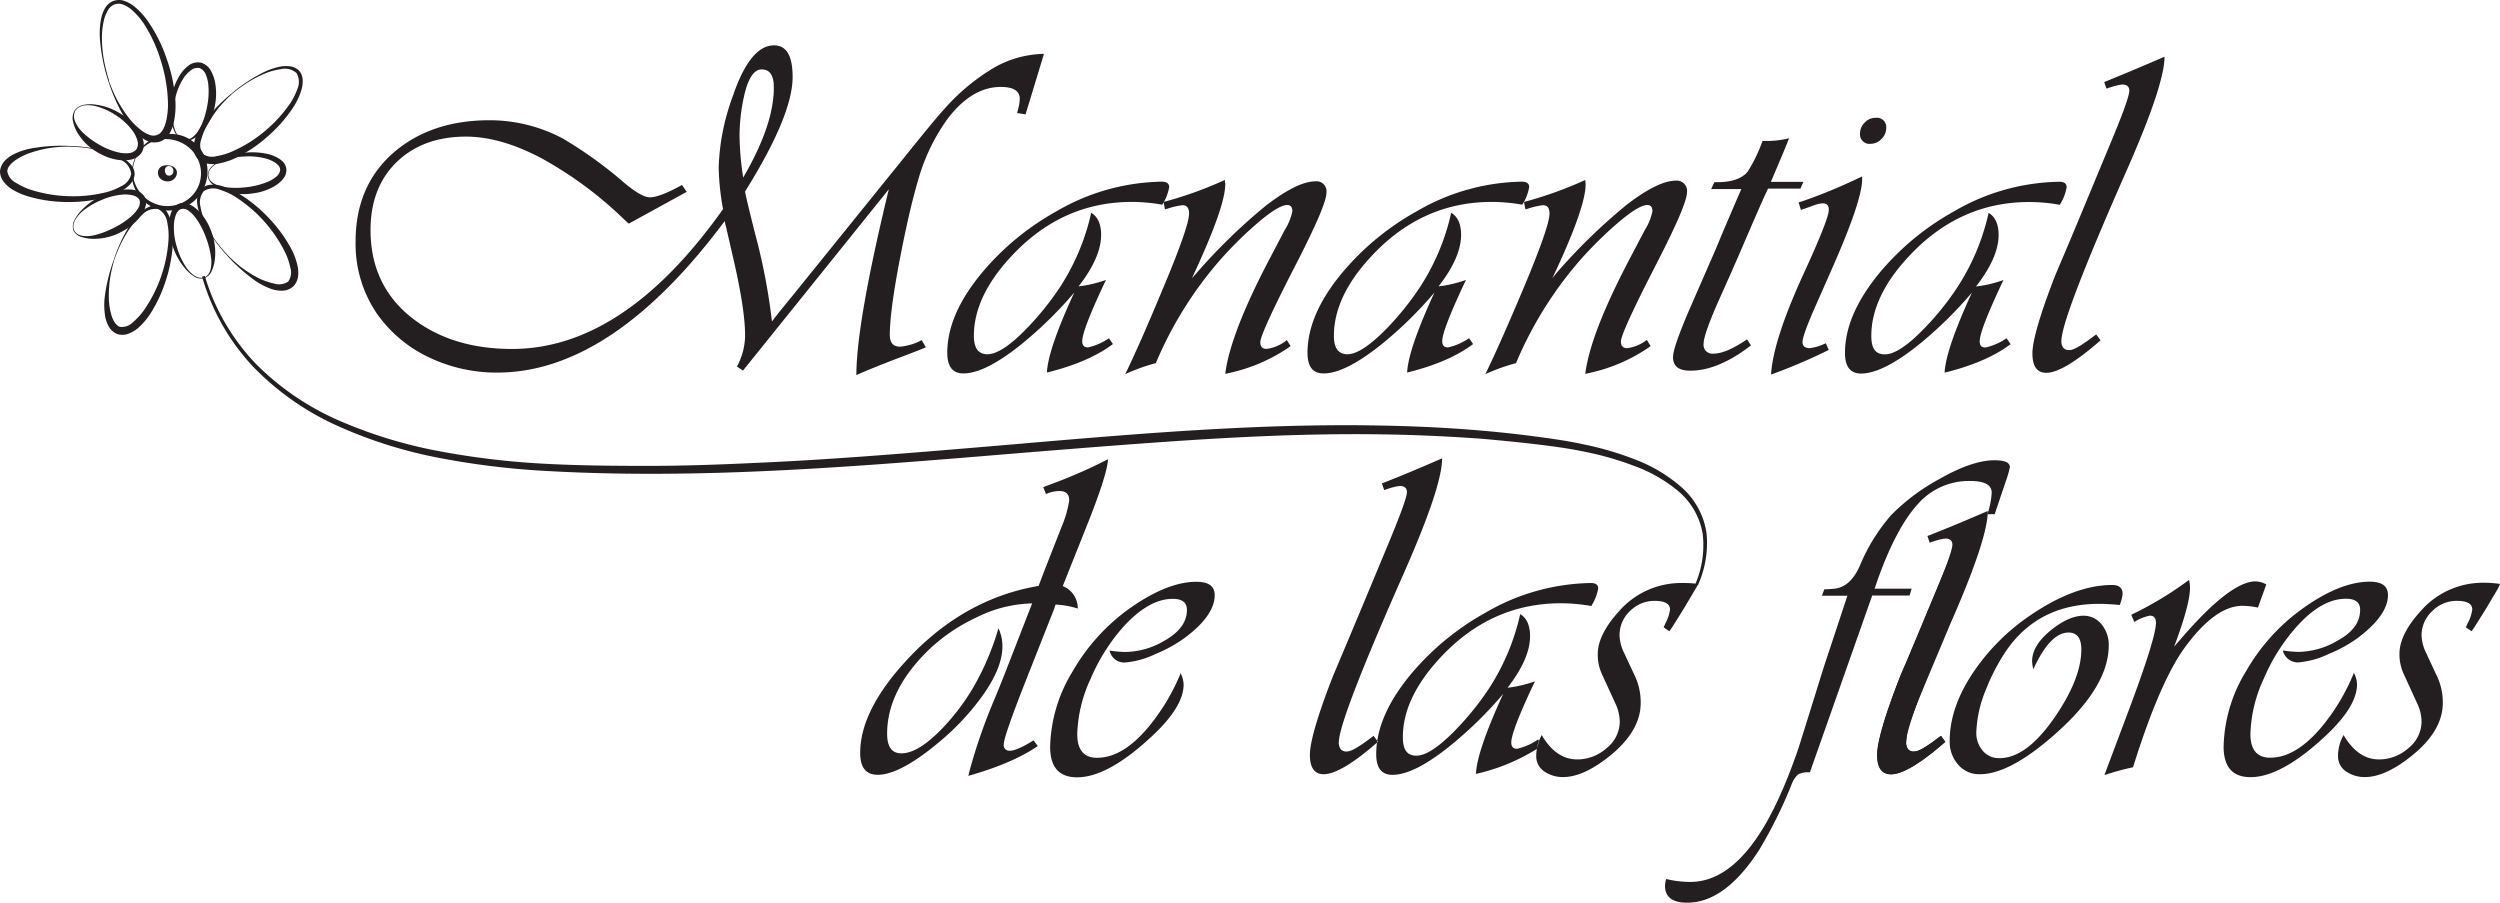 <?xml version="1.0" encoding="UTF-8"?> <svg xmlns="http://www.w3.org/2000/svg" viewBox="0 0 485.1 175.19"><g id="Layer_2" data-name="Layer 2"><g id="Layer_1-2" data-name="Layer 1"><g><path d="M39.74,53.53a42,42,0,0,0,10,17.16A52.18,52.18,0,0,0,66.33,81.84a90.23,90.23,0,0,0,19.22,5.77,154.14,154.14,0,0,0,20,2.37c6.71.36,13.46.42,20.19.42s13.48-.23,20.21-.55c13.47-.57,26.92-1.64,40.36-2.76,26.88-2.22,53.83-5,80.91-4.53,6.77.11,13.54.41,20.28,1,3.37.29,6.74.65,10.09,1.09s6.73.91,10.05,1.65a60.14,60.14,0,0,1,9.79,2.92,29.47,29.47,0,0,1,8.8,5.28,14.65,14.65,0,0,1,4.91,9,19.72,19.72,0,0,1-1.66,10l-.5-.2a19.11,19.11,0,0,0,1.41-9.73,13.86,13.86,0,0,0-4.81-8.33A28.76,28.76,0,0,0,317,90.37a60.17,60.17,0,0,0-9.63-2.74c-3.28-.68-6.6-1.11-9.95-1.5s-6.69-.71-10-1q-10.06-.73-20.17-.86c-13.47-.16-26.93.48-40.38,1.41s-26.9,2.07-40.36,3.17c-26.9,2.18-54,4.08-81,2.51A154,154,0,0,1,85.3,88.87a88.14,88.14,0,0,1-19.41-6.06A53,53,0,0,1,49.21,71.25a42.71,42.71,0,0,1-10-17.57Z" fill="#231f20"></path><path d="M202.57,10.45,199,22.19l-1.64-.26.22-.85a8.49,8.49,0,0,0,.3-1.88c0-1.56-1.23-2.33-3.69-2.33-3.82,0-7.33,2.15-10.5,6.43A37.91,37.91,0,0,0,178.14,35q-1.71,5.81-3.48,15-2,10.35-2,15c0,1.51.67,2.27,2,2.27A11,11,0,0,0,178.85,66l.8,1.39c-1.33.57-3.64,1.45-6.86,2.67-2.53,1-4.74,1.86-6.62,2.73q0-10.08,6.3-36.07l-28.3,35.19L143,71.12a13,13,0,0,0,1.58-6q0-5.14-2.35-15.23l-1.38-6a6.72,6.72,0,0,1-.22-1q-21.94,29.42-44.2,29.41a30.46,30.46,0,0,1-13.07-2.9,25.69,25.69,0,0,1-10.22-8.54,24,24,0,0,1-4.14-14q0-11,7.63-17.47,7.22-6.06,18.39-6.06a30.3,30.3,0,0,1,14.21,3.56,81.18,81.18,0,0,1,12,8.67c2.2,1.82,3.83,2.73,4.86,2.73,1.29,0,3.37-.81,6.25-2.4l.9,1.34L122,43.4l-1.16-1.08a74.84,74.84,0,0,0-16-11.74c-5.21-2.71-10-4.07-14.41-4.07q-8.34,0-13.43,4.91t-5.1,13.22q0,11,8.46,17.37,7.58,5.7,19,5.7,21.69,0,40.94-27.13a49.9,49.9,0,0,1-.85-8.08,43.5,43.5,0,0,1,2.73-13.8q3.36-9.9,8-9.9c2.42,0,3.62,2,3.62,6.15q0,7.43-9.24,22.23.5,2.39,1.95,8.13a117.91,117.91,0,0,1,3.28,17.06l1.42-1.83,2.95-3.62L175,31.12q6.42-8,8.08-9.79a40.28,40.28,0,0,1,9.64-8.1,20.19,20.19,0,0,1,9.88-2.78Zm-58.36,24q6-10.3,5.94-17.54c0-2.3-.78-3.44-2.35-3.44s-2.72,1.85-3.5,5.54a35.43,35.43,0,0,0-.8,7.32,55.66,55.66,0,0,0,.71,8.12Zm71,31.17a12.18,12.18,0,0,1-4,1.78c-.81.06-1.21-.35-1.21-1.2q0-2.11,4.24-11.12l.37-.76a24.51,24.51,0,0,1-5.32,1.25c2.91-3.76,4.37-7.07,4.37-10q0-3.12-1.92-4.29a43.89,43.89,0,0,1-6.2,14.65,55.18,55.18,0,0,1-6.16,7.64q-4.95,5.16-7.78,5.17c-1.75,0-2.63-1.18-2.63-3.57q0-7.64,7.24-15.41,9.81-10.59,23.44-10.58a33.5,33.5,0,0,1,5.88.54,9.3,9.3,0,0,0,1.34-3.4c0-.72-.48-1.07-1.43-1.07A41.68,41.68,0,0,0,205,41a51.36,51.36,0,0,0-14,11.38q-7.2,8.41-7.19,16.08,0,4,3.12,4,4.37,0,11.75-6.06a77.37,77.37,0,0,0,9.77-9.64q-5.08,11-5.31,15.53,8.12-2,12.81-5.53l-.79-1.16Zm34.48.35.74,1.2a33.27,33.27,0,0,1-12.68,5.37q.94-7.74,8.64-22.38l2.9-5.53A11,11,0,0,0,250.77,41c0-.81-.33-1.22-1-1.22-1.25,0-3.49,1.46-6.76,4.37a75.48,75.48,0,0,0-6,6,74,74,0,0,0-12.73,20.31,36.7,36.7,0,0,0-5.94,2.14q2.81-5.79,7-15.85,5.4-12.78,5.39-15.32c0-1.07-.42-1.61-1.28-1.61a14.16,14.16,0,0,0-2.9.67,4.61,4.61,0,0,1-.5.13l-.27-1.43a74.94,74.94,0,0,0,11.29-4l.61-.27c0,.38.07.66.07.8,0,2.92-2,8.55-5.84,16.92l-.62,1.34.75-.84a112,112,0,0,1,13.52-13.18q6.18-4.77,9.65-4.77a1.94,1.94,0,0,1,2.17,2.23q0,2.37-5.83,13.71-7,13.61-7,15.27c0,.85.4,1.3,1.21,1.3a7.8,7.8,0,0,0,3.65-1.48l.22-.18Zm35.37-.35a11.89,11.89,0,0,1-4,1.78c-.8.06-1.21-.35-1.21-1.2,0-1.41,1.43-5.11,4.24-11.12l.37-.76a24.38,24.38,0,0,1-5.32,1.25c2.91-3.76,4.37-7.07,4.37-10,0-2.08-.63-3.51-1.92-4.29a43.69,43.69,0,0,1-6.2,14.65,55.06,55.06,0,0,1-6.15,7.64q-5,5.16-7.77,5.17c-1.76,0-2.64-1.18-2.64-3.57,0-5.09,2.4-10.23,7.24-15.41q9.79-10.59,23.43-10.58a33.24,33.24,0,0,1,5.88.54,9.11,9.11,0,0,0,1.34-3.4c0-.72-.46-1.07-1.43-1.07A41.62,41.62,0,0,0,274.9,41a51.51,51.51,0,0,0-14,11.38q-7.2,8.41-7.19,16.08c0,2.65,1,4,3.12,4q4.35,0,11.74-6.06a76.71,76.71,0,0,0,9.77-9.64c-3.38,7.34-5.16,12.52-5.3,15.53q8.12-2,12.8-5.53l-.8-1.16Zm34.51.35.72,1.2a33.07,33.07,0,0,1-12.68,5.37q.94-7.74,8.65-22.38l2.9-5.53A11,11,0,0,0,320.64,41c0-.81-.33-1.22-1-1.22-1.24,0-3.48,1.46-6.75,4.37a79.27,79.27,0,0,0-6,6,74,74,0,0,0-12.72,20.31,37.77,37.77,0,0,0-5.95,2.14c1.88-3.86,4.22-9.15,7.06-15.85q5.4-12.78,5.39-15.32c0-1.07-.42-1.61-1.29-1.61a14.31,14.31,0,0,0-2.9.67,3.73,3.73,0,0,1-.49.13l-.27-1.43a75.35,75.35,0,0,0,11.29-4l.6-.27c0,.38.07.66.07.8q0,4.38-5.83,16.92l-.63,1.34L302,53a112.66,112.66,0,0,1,13.53-13.18q6.18-4.77,9.65-4.77a2,2,0,0,1,2.17,2.23q0,2.37-5.83,13.71-7,13.61-7,15.27c0,.85.41,1.3,1.21,1.3a7.83,7.83,0,0,0,3.66-1.48l.23-.18Zm30.35-30.68h-6.3l1.8-4.24c1-2.34,1.55-3.75,1.73-4.23a17.28,17.28,0,0,1-4.24.53H342a29.78,29.78,0,0,1-2.91,6c-1.12,1.32-3.08,2-5.86,2h-.57l-.63,1.34h5.86l-.44,1C335.8,41.51,334.3,45,333,48.17l-4.62,10.59c-2.5,5.69-3.75,9.19-3.75,10.53,0,1.75,1.09,2.64,3.36,2.64,3.58,0,7.52-1.63,11.77-4.91L339,65.85c-2.74,1.84-4.89,2.77-6.48,2.77a1.71,1.71,0,0,1-1.95-1.92q0-1.87,3.27-9.15,2.19-4.86,4.29-9.73,3.56-8.3,4.58-10.46l.36-.76h6.29l.58-1.34Zm11.41-1v.49q0,4-5.52,16.61l-3.31,7.5c-1.77,4-2.7,6.47-2.73,7.37a1.21,1.21,0,0,0,.33,1,1.72,1.72,0,0,0,1.18.28,9.85,9.85,0,0,0,3-.94l.57,1.3a108.58,108.58,0,0,1-11.19,4.78q.36-6.56,6.29-19.51,4.81-10.46,4.9-12.32c.07-.93-.32-1.39-1.16-1.39a4.94,4.94,0,0,0-1.5.31l-1.88.67a8,8,0,0,0-.85.31L349,39.28l.93-.3A102.45,102.45,0,0,0,360,34.86l1.33-.62Zm2.6-11.43A1.82,1.82,0,0,1,366,24.87a2.87,2.87,0,0,1-.91,2.08,2.84,2.84,0,0,1-2.07.95,1.83,1.83,0,0,1-2.1-2,2.93,2.93,0,0,1,.91-2.12,2.85,2.85,0,0,1,2.12-.92Zm25.41,42.78a12,12,0,0,1-4,1.78c-.81.06-1.2-.35-1.2-1.2,0-1.41,1.43-5.11,4.25-11.12l.36-.76a24.38,24.38,0,0,1-5.32,1.25c2.91-3.76,4.38-7.07,4.38-10q0-3.12-1.94-4.29a43.69,43.69,0,0,1-6.2,14.65,53.63,53.63,0,0,1-6.15,7.64c-3.3,3.44-5.9,5.17-7.77,5.17s-2.64-1.18-2.64-3.57q0-7.64,7.25-15.41,9.8-10.59,23.43-10.58a33.52,33.52,0,0,1,5.89.54,9.4,9.4,0,0,0,1.33-3.4c0-.72-.46-1.07-1.44-1.07A41.58,41.58,0,0,0,379.18,41a51.25,51.25,0,0,0-14,11.38Q358,60.82,358,68.48q0,4,3.12,4,4.37,0,11.76-6.06a78.56,78.56,0,0,0,9.75-9.64c-3.37,7.34-5.16,12.52-5.3,15.53q8.12-2,12.81-5.53l-.8-1.16ZM420,11q0,5.4-7.23,21.82Q400.17,61.34,400,66a2.24,2.24,0,0,0,.35,1.48,1.45,1.45,0,0,0,1.27.44c.77,0,2.3-.9,4.58-2.63l.55-.4.84,1.15c-4.79,4.2-8.31,6.3-10.53,6.3-1.78,0-2.69-1.24-2.69-3.75s1.52-7.71,4.51-15.36q3.14-7.35,6.21-14.78l4.23-10.18q3.86-9.18,3.85-10.67c0-.79-.46-1.2-1.38-1.2a11.15,11.15,0,0,0-2.38.58c-.1,0-.33.1-.66.23l-.45-1.29.68-.27C411.88,14.46,415.56,12.94,420,11Z" fill="#231f20" fill-rule="evenodd"></path><path d="M215,89.11q-.15,3-4.19,13.09l-4.59,11.52a4.63,4.63,0,0,1,2.91,4.37,16.56,16.56,0,0,0-4.31-.78l-.27.83-5.78,14.64q-4,10.22-4,11.64a1.09,1.09,0,0,0,1.21,1.25c.82,0,2.2-.58,4.11-1.73l.44-.28.85,1.09q-4.81,3.33-13.48,5.8l.37-1.48a107.45,107.45,0,0,1,4.69-13.38q.66-1.58,1.87-4.61l5.45-14a25.42,25.42,0,0,0-10.91,2.78A34.26,34.26,0,0,0,180,126.3q-7.87,7.77-7.86,16.08c0,2.54.92,3.8,2.76,3.8q3.34,0,8.09-5a43.16,43.16,0,0,0,5.93-7.9,51.6,51.6,0,0,0,4.82-11.38,8.26,8.26,0,0,1,.77,3.52q0,4.33-4.17,10a48.13,48.13,0,0,1-7.59,8.13q-7.95,6.79-12.44,6.79c-2.28,0-3.4-1.42-3.4-4.24,0-5.43,2.92-11.32,8.76-17.72q11.11-12.18,25.86-14.69l1.18-3.1L206,102.2a20.92,20.92,0,0,0,1.46-5c.07-1.28-.58-1.92-1.91-1.92a6.72,6.72,0,0,0-2.59.58l-.53-1.34.71-.27A100.83,100.83,0,0,0,215,89.11Zm14.13,41.43a40.09,40.09,0,0,1-6.26,10.5c-3.33,4-6.65,6-10,6-2.57,0-3.84-1.54-3.84-4.6a27.11,27.11,0,0,1,2.59-10.72,37.32,37.32,0,0,1,5.8-9.46c3.45-4,6.83-6.06,10.14-6.06,1.84,0,2.75.71,2.75,2.15,0,2.35-1.46,4.34-4.41,6a15.23,15.23,0,0,1-7.6,2.16,20.53,20.53,0,0,1-3-.28,2.93,2.93,0,0,0,2.88,2.33,16.8,16.8,0,0,0,6-1.64,27,27,0,0,0,5.57-3.05c4-2.94,5.95-5.75,5.95-8.39,0-1.73-1.17-2.59-3.54-2.59q-6,0-13.83,5.8a38.64,38.64,0,0,0-10.18,11.56,29.16,29.16,0,0,0-4.38,14.64c0,4,1.75,5.94,5.23,5.94q6.06,0,14.73-8.17c3.95-3.72,5.94-7,5.94-9.86a5.25,5.25,0,0,0-.62-2.24Zm50.7-41.6q0,5.39-7.23,21.83Q260,139.24,259.79,143.89a2.2,2.2,0,0,0,.35,1.48,1.47,1.47,0,0,0,1.27.44c.76,0,2.31-.89,4.59-2.63l.54-.4.84,1.16c-4.78,4.19-8.3,6.29-10.53,6.29-1.78,0-2.68-1.26-2.68-3.75s1.52-7.71,4.51-15.36q3.12-7.37,6.21-14.78l4.24-10.18C271.69,100,273,96.49,273,95.49c0-.79-.46-1.19-1.37-1.19a10.47,10.47,0,0,0-2.37.57l-.67.23-.45-1.3.67-.26c3-1.17,6.64-2.69,11-4.6Zm18.83,54.86-.21-.31a11.94,11.94,0,0,1-4,1.79c-.81.06-1.2-.36-1.2-1.21,0-1.4,1.4-5.11,4.24-11.12l.36-.75a24.12,24.12,0,0,1-5.32,1.25c2.9-3.76,4.36-7.07,4.36-10,0-2.07-.62-3.51-1.91-4.29a43.89,43.89,0,0,1-6.2,14.65,55,55,0,0,1-6.16,7.64c-3.31,3.43-5.9,5.18-7.77,5.18s-2.64-1.2-2.64-3.59q0-7.62,7.25-15.41,9.81-10.58,23.44-10.57a34.24,34.24,0,0,1,5.87.53,9.56,9.56,0,0,0,1.35-3.39c0-.72-.48-1.07-1.44-1.07a41.68,41.68,0,0,0-20.44,5.76,51.48,51.48,0,0,0-14,11.38q-7.2,8.41-7.2,16.08,0,4,3.13,4c2.92,0,6.82-2,11.75-6.07a76.63,76.63,0,0,0,9.76-9.64c-3.37,7.35-5.16,12.53-5.29,15.53a37.86,37.86,0,0,0,11.79-4.83m31.37-32-.5.84-2.17,3.66c-.54.9-1.36,2.2-2.46,3.93l-.5.72-1.11-.77c.09-.18.2-.41.32-.71a7.82,7.82,0,0,0,.92-2.73c0-1.13-1-1.69-3-1.69a6.68,6.68,0,0,0-4.79,2,6.38,6.38,0,0,0-2,4.74,8.14,8.14,0,0,0,.89,3.38l2.15,4.6a12.05,12.05,0,0,1,1.06,5.09q0,5.4-5.93,10.23c-3.42,2.75-6.45,4.15-9.11,4.15a6.27,6.27,0,0,1-3.53-1,3.53,3.53,0,0,1-1.7-3.08,8.31,8.31,0,0,1,1.07-4.07c1.84,3.16,4.14,4.73,6.88,4.73a8.59,8.59,0,0,0,5.7-2.18A6.65,6.65,0,0,0,314.3,140a8.79,8.79,0,0,0-.88-3.57l-2.64-5.75a9,9,0,0,1-.75-3.76c0-2.49,1.36-5.27,4.11-8.3a16,16,0,0,1,12.39-5.49A19.39,19.39,0,0,1,329.58,113.32Zm41.35.89h-7.15l.39-1.16q3.68-10.55,8.05-15.32a13.19,13.19,0,0,1,10.13-4.42c2.77,0,4.15.77,4.15,2.28a15.48,15.48,0,0,1-.84,4.16h1.42l2.1-6.22a21.32,21.32,0,0,0,.85-2.89c0-.9-.94-1.35-3-1.35-2.88,0-6.5,1.23-10.8,3.71A39.24,39.24,0,0,0,367,99.91a35.61,35.61,0,0,0-6.08,9.78q-1.87,4.34-5.17,4.56l-1.25.09H354l-.47,1.25h4.94l-4.63,14c-1.62,5.2-3.23,10.4-4.87,15.61q-3.9,11.39-8.22,17.58-5.81,8.35-12.8,8.35a20.17,20.17,0,0,1-4.65-.57,5.44,5.44,0,0,0-.22,1.29c0,2.21,1.42,3.31,4.29,3.31q7.36,0,13.94-10.18a89.09,89.09,0,0,0,6.26-12.58,5.32,5.32,0,0,1,1.3-2.11,4.23,4.23,0,0,1,2.32-.42l12.09-34.31h7.25l.41-1.38Zm11.73-3.44q-12.54,28.47-12.77,33.12a2.1,2.1,0,0,0,.36,1.48,1.43,1.43,0,0,0,1.25.44c.77,0,2.31-.89,4.59-2.63l.55-.4.83,1.16c-4.78,4.19-8.3,6.29-10.52,6.29-1.79,0-2.69-1.26-2.69-3.75s1.52-7.71,4.52-15.36q3.12-7.37,6.19-14.78l4.25-10.18m32.09,11.21c-1.58-.15-2.88-.22-3.93-.22q-11.73,0-18,9a39.48,39.48,0,0,0-4,7.63,24,24,0,0,0-1.87,8.3,5.29,5.29,0,0,0,1.24,3.56,4.07,4.07,0,0,0,3.27,1.45q5.26,0,10.75-8c3.43-5,5.12-9.36,5.12-13.09,0-2.19-.84-3.28-2.48-3.28-2.37,0-4.68,2.37-6.83,7.13a6.67,6.67,0,0,1-.24-1.56q0-3,3.5-5.9t6.47-2.94a4.43,4.43,0,0,1,3.62,1.83,6.18,6.18,0,0,1,1.28,3.93q0,8-10.31,17.13-8.85,7.86-14.67,7.87a5.36,5.36,0,0,1-4.26-1.88,6.64,6.64,0,0,1-1.62-4.56c0-4.49,1.62-9.07,4.89-13.79a41.11,41.11,0,0,1,10.59-10.49c5.82-4,11.19-6,16.07-6,1.3,0,2,.57,2,1.73a7.2,7.2,0,0,1-.58,2.19Zm28.45-4a4.65,4.65,0,0,0-2.06-.58q-4.95,0-14.73,11.43l-1.07,1.24c2-5.36,3.08-9.18,3.08-11.47a6.32,6.32,0,0,0-.19-1.48,69.24,69.24,0,0,1-11.21,6.76l.59,1.39a9.31,9.31,0,0,1,3-1.22c.8,0,1.2.47,1.2,1.38q0,3-5.57,17.76l-3.93,10.46-.5,1.34a52,52,0,0,1,5.54-1.52l.49-1.51q5-15.58,9.69-21.89,5.85-7.92,11.07-7.93a15.2,15.2,0,0,1,3,.35l1.62-4.51Zm17,17.14a5.14,5.14,0,0,1,.63,2.24c0,2.85-2,6.14-5.94,9.86q-8.66,8.16-14.73,8.17c-3.49,0-5.22-2-5.22-5.94a29.14,29.14,0,0,1,4.37-14.64A38.37,38.37,0,0,1,446,118.67c5.17-3.87,9.8-5.8,13.83-5.8,2.36,0,3.53.86,3.53,2.59,0,2.64-2,5.45-5.94,8.39a27.32,27.32,0,0,1-5.57,3.05,16.8,16.8,0,0,1-6,1.64,3,3,0,0,1-2.89-2.33,20.64,20.64,0,0,0,3,.28,15.19,15.19,0,0,0,7.58-2.16c3-1.62,4.42-3.61,4.42-6,0-1.44-.91-2.15-2.75-2.15-3.31,0-6.69,2-10.13,6.06a36.81,36.81,0,0,0-5.82,9.46,27.11,27.11,0,0,0-2.59,10.72c0,3.06,1.28,4.6,3.85,4.6,3.34,0,6.64-2,10-6a40.06,40.06,0,0,0,6.25-10.5Zm28.38-17.22a19.23,19.23,0,0,0-3-.23,16,16,0,0,0-12.4,5.49c-2.74,3-4.12,5.81-4.12,8.3a9.14,9.14,0,0,0,.76,3.76l2.63,5.75a8.53,8.53,0,0,1,.9,3.57,6.61,6.61,0,0,1-2.57,5.23,8.55,8.55,0,0,1-5.69,2.18c-2.73,0-5-1.57-6.87-4.73a8.32,8.32,0,0,0-1.08,4.07,3.53,3.53,0,0,0,1.7,3.08,6.28,6.28,0,0,0,3.54,1c2.65,0,5.68-1.4,9.09-4.15q6-4.83,6-10.23a11.91,11.91,0,0,0-1.08-5.09l-2.15-4.6a8.46,8.46,0,0,1-.89-3.38,6.4,6.4,0,0,1,2.06-4.74,6.64,6.64,0,0,1,4.78-2c2,0,3,.56,3,1.69a7.91,7.91,0,0,1-.93,2.73c-.12.3-.23.53-.32.71l1.11.77.51-.72c1.09-1.73,1.9-3,2.45-3.93l2.18-3.66Z" fill="#231f20" fill-rule="evenodd"></path><g><path d="M44.93,18.14a31.33,31.33,0,0,1,6-4,13.3,13.3,0,0,1,3.46-1.22,6,6,0,0,1,1.9-.05,3,3,0,0,1,1.79.89,3.07,3.07,0,0,1,.66,1.9,6.06,6.06,0,0,1-.29,1.91,13.2,13.2,0,0,1-1.62,3.36A27.2,27.2,0,0,1,52,26.42a27.19,27.19,0,0,1-6.12,4.16,13.6,13.6,0,0,1-3.62,1.18,6.29,6.29,0,0,1-2,0,3.37,3.37,0,0,1-2-1.06,3.34,3.34,0,0,1-.68-2.13,6.33,6.33,0,0,1,.4-2,13.33,13.33,0,0,1,1.86-3.25A33.15,33.15,0,0,1,44.93,18.14Zm.09.11a26.68,26.68,0,0,0-2.52,2.58,23.37,23.37,0,0,0-2,2.93A12.58,12.58,0,0,0,39.07,27a3.21,3.21,0,0,0,.23,2.82A3.12,3.12,0,0,0,42,30.3a12.3,12.3,0,0,0,3.25-1,25.88,25.88,0,0,0,6-3.74,26.55,26.55,0,0,0,4.82-5.17,12.24,12.24,0,0,0,1.62-3.1,3.42,3.42,0,0,0-.14-3.1,3.42,3.42,0,0,0-3.07-.77,12.43,12.43,0,0,0-3.42,1,21.93,21.93,0,0,0-3.17,1.69A30.55,30.55,0,0,0,45,18.25Z" fill="#231f20"></path><path d="M22,50.62A31.37,31.37,0,0,1,25,44a12.66,12.66,0,0,1,2.32-2.85,5.7,5.7,0,0,1,1.58-1,2.65,2.65,0,0,1,3.56,1.09A6.25,6.25,0,0,1,33.19,43a13.76,13.76,0,0,1,.37,3.71A27.56,27.56,0,0,1,32.31,54a27.78,27.78,0,0,1-3.05,6.74,13.48,13.48,0,0,1-2.46,2.9,6.33,6.33,0,0,1-1.74,1.06,3.37,3.37,0,0,1-2.25.14,3.36,3.36,0,0,1-1.69-1.46,6.09,6.09,0,0,1-.69-1.89,13.15,13.15,0,0,1-.12-3.75A33.45,33.45,0,0,1,22,50.62Zm.13,0a26.7,26.7,0,0,0-.79,3.52,22.52,22.52,0,0,0-.22,3.57,12.6,12.6,0,0,0,.5,3.44c.32,1.06.9,2.06,1.68,2.28a3.09,3.09,0,0,0,2.6-1,12.37,12.37,0,0,0,2.25-2.56,26.47,26.47,0,0,0,3.13-6.3,26.67,26.67,0,0,0,1.41-6.94,12.63,12.63,0,0,0-.24-3.48,3.41,3.41,0,0,0-1.75-2.58,3.48,3.48,0,0,0-3,1,13,13,0,0,0-2.41,2.61,24,24,0,0,0-1.82,3.1A34.49,34.49,0,0,0,22.08,50.66Z" fill="#231f20"></path><path d="M13.35,28.31a31.14,31.14,0,0,1,7.18,1,13.16,13.16,0,0,1,3.4,1.39,6,6,0,0,1,1.45,1.22,3,3,0,0,1,.75,1.85,3.1,3.1,0,0,1-.78,1.87,6.18,6.18,0,0,1-1.48,1.23,13.05,13.05,0,0,1-3.44,1.43,27.37,27.37,0,0,1-7.31.9,27.33,27.33,0,0,1-7.33-1A13.45,13.45,0,0,1,2.3,36.71,6.47,6.47,0,0,1,.78,35.35,3.45,3.45,0,0,1,0,33.23a3.38,3.38,0,0,1,.91-2A6,6,0,0,1,2.52,30a13,13,0,0,1,3.56-1.2A32.94,32.94,0,0,1,13.35,28.31Zm0,.14a25.42,25.42,0,0,0-3.6.25,22.89,22.89,0,0,0-3.48.83A12.45,12.45,0,0,0,3.12,31c-.92.61-1.71,1.45-1.7,2.26A3.08,3.08,0,0,0,3.1,35.47a12.5,12.5,0,0,0,3.1,1.42,26.14,26.14,0,0,0,7,1.17,26.41,26.41,0,0,0,7-.66,12.21,12.21,0,0,0,3.26-1.24,3.4,3.4,0,0,0,2-2.41,3.43,3.43,0,0,0-1.78-2.61,13,13,0,0,0-3.2-1.55,22.05,22.05,0,0,0-3.5-.85A30.84,30.84,0,0,0,13.35,28.45Z" fill="#231f20"></path><path d="M21,15.68a34.49,34.49,0,0,1-1.59-7.86,15.3,15.3,0,0,1,.18-4.05,7.11,7.11,0,0,1,.69-2A3.35,3.35,0,0,1,21.84.25a3.21,3.21,0,0,1,2.22-.1,6.54,6.54,0,0,1,1.87,1,13.77,13.77,0,0,1,2.79,3,29.16,29.16,0,0,1,3.63,7.28,30.57,30.57,0,0,1,1.68,8,15.55,15.55,0,0,1-.28,4.18A7.88,7.88,0,0,1,33,25.72a3.69,3.69,0,0,1-1.73,1.67,3.45,3.45,0,0,1-2.45.05,6.2,6.2,0,0,1-1.89-1.16,13.32,13.32,0,0,1-2.62-3.21A34.82,34.82,0,0,1,21,15.68Zm.13,0a28.24,28.24,0,0,0,1.58,3.66,25.27,25.27,0,0,0,2.14,3.34,13.48,13.48,0,0,0,2.72,2.72,5.91,5.91,0,0,0,1.57.82,2.15,2.15,0,0,0,1.47-.08c.88-.38,1.39-1.6,1.66-2.77a14.43,14.43,0,0,0,.31-3.79,29.49,29.49,0,0,0-1.34-7.7A28.28,28.28,0,0,0,28,4.73a13.2,13.2,0,0,0-2.55-2.91,5.43,5.43,0,0,0-1.6-.94,2.4,2.4,0,0,0-1.69,0,2.61,2.61,0,0,0-1.27,1.21,6.69,6.69,0,0,0-.71,1.77,15.14,15.14,0,0,0-.4,3.92,25.21,25.21,0,0,0,.41,4A36.66,36.66,0,0,0,21.17,15.64Z" fill="#231f20"></path><path d="M44.05,49.57a31.16,31.16,0,0,1-4.28-5.85,12.76,12.76,0,0,1-1.37-3.4,6,6,0,0,1-.14-1.89,3,3,0,0,1,.8-1.83,3.1,3.1,0,0,1,1.88-.75,6.12,6.12,0,0,1,1.92.2,13.22,13.22,0,0,1,3.42,1.48A27.22,27.22,0,0,1,52,42.14a27.53,27.53,0,0,1,4.41,5.94,13.23,13.23,0,0,1,1.34,3.56,6.52,6.52,0,0,1,.09,2,3.44,3.44,0,0,1-1,2,3.37,3.37,0,0,1-2.11.77,6.41,6.41,0,0,1-2-.31,13.29,13.29,0,0,1-3.33-1.72A33.6,33.6,0,0,1,44.05,49.57Zm.11-.1a25.47,25.47,0,0,0,2.68,2.41,24.44,24.44,0,0,0,3,1.92A12.62,12.62,0,0,0,53.11,55a3.21,3.21,0,0,0,2.81-.36,3.11,3.11,0,0,0,.4-2.75,12.34,12.34,0,0,0-1.14-3.21,27,27,0,0,0-9.37-10.39,12.62,12.62,0,0,0-3.16-1.48,3.4,3.4,0,0,0-3.1.27,3.45,3.45,0,0,0-.63,3.11A13.06,13.06,0,0,0,40,43.59a24.24,24.24,0,0,0,1.83,3.1A33.91,33.91,0,0,0,44.16,49.47Z" fill="#231f20"></path><path d="M26.79,29.84A6.44,6.44,0,0,0,26,35a6.93,6.93,0,0,0,3.14,4.07,6.64,6.64,0,0,0,5,.71,6.49,6.49,0,0,0,4-2.95,6.37,6.37,0,0,0,.66-4.8,6.59,6.59,0,0,0-2.79-3.88,7,7,0,0,0-4.79-1.1A6.21,6.21,0,0,0,26.79,29.84Zm-.13-.07A7.84,7.84,0,0,1,31,26.33a7.05,7.05,0,0,1,5.71.63,7.74,7.74,0,0,1,2.2,2,7.38,7.38,0,0,1,1.2,2.74A7.61,7.61,0,0,1,39,37.45a7.45,7.45,0,0,1-10.25,2.24,7.12,7.12,0,0,1-3.05-4.6A7.64,7.64,0,0,1,26.66,29.77Z" fill="#231f20"></path><path d="M14.47,21.45a2.85,2.85,0,0,1,1.93-1.13,6.66,6.66,0,0,1,2.27,0A11.82,11.82,0,0,1,23,21.82a12.73,12.73,0,0,1,3.51,3,7,7,0,0,1,1.18,2.1,3.19,3.19,0,0,1-.16,2.62A3.31,3.31,0,0,1,25.24,31a7.26,7.26,0,0,1-2.46,0,11,11,0,0,1-2.3-.65,15.43,15.43,0,0,1-2.09-1.11,10.75,10.75,0,0,1-3.27-3.34,7.14,7.14,0,0,1-.91-2.15A3,3,0,0,1,14.47,21.45Zm.12.07a2.46,2.46,0,0,0,0,2.09,6.3,6.3,0,0,0,1.18,1.8A15.23,15.23,0,0,0,19.13,28,13.39,13.39,0,0,0,23,29.58a5.92,5.92,0,0,0,2,.13,2.09,2.09,0,0,0,1.5-.77,2.12,2.12,0,0,0,.14-1.73,5.88,5.88,0,0,0-.92-1.84,12.15,12.15,0,0,0-3.15-2.95,13,13,0,0,0-4-1.82,6,6,0,0,0-2.2-.14A2.52,2.52,0,0,0,14.59,21.52Z" fill="#231f20"></path><path d="M35.57,27.19a2.92,2.92,0,0,1-1.63-1.53,7.14,7.14,0,0,1-.72-2.16,12.49,12.49,0,0,1,0-4.56,12.67,12.67,0,0,1,1.65-4.31,6.82,6.82,0,0,1,1.59-1.81,3,3,0,0,1,2.56-.66,3.32,3.32,0,0,1,2,1.75,7.76,7.76,0,0,1,.76,2.33A12.08,12.08,0,0,1,41.59,21a11,11,0,0,1-2.07,4.19,7.18,7.18,0,0,1-1.72,1.58A2.82,2.82,0,0,1,35.57,27.19Zm0-.14a2.27,2.27,0,0,0,2-.61,5.88,5.88,0,0,0,1.3-1.71,15.58,15.58,0,0,0,1.32-4.08,14.23,14.23,0,0,0,.23-4.21,6.57,6.57,0,0,0-.5-2,2.2,2.2,0,0,0-1.18-1.23,2,2,0,0,0-1.65.4,6,6,0,0,0-1.43,1.49A12.07,12.07,0,0,0,34,19.09a13.41,13.41,0,0,0-.43,4.37,6.25,6.25,0,0,0,.54,2.13A2.57,2.57,0,0,0,35.61,27.05Z" fill="#231f20"></path><path d="M14.26,44.77a2.61,2.61,0,0,1,.25-2.16,7.09,7.09,0,0,1,1.29-1.79,12.89,12.89,0,0,1,3.56-2.64,13.48,13.48,0,0,1,4.29-1.33,7.38,7.38,0,0,1,2.34,0,3.82,3.82,0,0,1,1.18.45,2.48,2.48,0,0,1,.94,1,2.7,2.7,0,0,1,.2,1.39,4,4,0,0,1-.4,1.22,7.41,7.41,0,0,1-1.4,1.93,12,12,0,0,1-1.79,1.48,17.77,17.77,0,0,1-2,1.09,11.34,11.34,0,0,1-4.45.93,7.08,7.08,0,0,1-2.24-.3A2.63,2.63,0,0,1,14.26,44.77Zm.13-.06a2,2,0,0,0,.71.74,3.27,3.27,0,0,0,1,.33,6.4,6.4,0,0,0,2.09-.11,17,17,0,0,0,3.92-1.47,15.11,15.11,0,0,0,3.42-2.28,6.37,6.37,0,0,0,1.27-1.5,1.93,1.93,0,0,0,.28-1.58,1.5,1.5,0,0,0-.49-.58,2.77,2.77,0,0,0-.84-.36,6.37,6.37,0,0,0-2-.14,13.08,13.08,0,0,0-4.08,1.06A14.35,14.35,0,0,0,16,41a6.55,6.55,0,0,0-1.38,1.64,3.39,3.39,0,0,0-.36,1A2,2,0,0,0,14.39,44.71Z" fill="#231f20"></path><path d="M39.6,54a2.59,2.59,0,0,1-2.12-.49A7.21,7.21,0,0,1,35.85,52a12.71,12.71,0,0,1-2.21-3.85,13.62,13.62,0,0,1-.82-4.41,7.12,7.12,0,0,1,.32-2.31,4,4,0,0,1,.58-1.12,2.61,2.61,0,0,1,1.13-.82,2.71,2.71,0,0,1,1.41,0,4.31,4.31,0,0,1,1.17.53,7.8,7.8,0,0,1,1.76,1.62,12.64,12.64,0,0,1,1.25,1.95,16.82,16.82,0,0,1,.84,2.13,11.34,11.34,0,0,1,.42,4.52,7.27,7.27,0,0,1-.56,2.2A2.59,2.59,0,0,1,39.6,54Zm0-.13a2,2,0,0,0,.81-.62,3,3,0,0,0,.44-.95,6.13,6.13,0,0,0,.13-2.09,16.6,16.6,0,0,0-1-4.07,15,15,0,0,0-1.87-3.66A6.33,6.33,0,0,0,36.73,41a1.88,1.88,0,0,0-1.54-.46,1.49,1.49,0,0,0-.63.42,2.76,2.76,0,0,0-.45.79,6.11,6.11,0,0,0-.37,2,12.67,12.67,0,0,0,.58,4.17,13.68,13.68,0,0,0,1.77,3.89,6.6,6.6,0,0,0,1.47,1.56,3.12,3.12,0,0,0,.95.47A2.08,2.08,0,0,0,39.56,53.84Z" fill="#231f20"></path><path d="M40.3,34.06a2.57,2.57,0,0,1,1-1.94,7.2,7.2,0,0,1,1.83-1.24,12.85,12.85,0,0,1,4.25-1.24,13.87,13.87,0,0,1,4.49.22,7.29,7.29,0,0,1,2.17.86,3.88,3.88,0,0,1,1,.82,2.61,2.61,0,0,1,.53,1.3,2.76,2.76,0,0,1-.3,1.37,4,4,0,0,1-.79,1,7.37,7.37,0,0,1-2,1.33,11.3,11.3,0,0,1-2.18.77,17.49,17.49,0,0,1-2.27.33A11.25,11.25,0,0,1,43.48,37a7.18,7.18,0,0,1-2-1.06A2.6,2.6,0,0,1,40.3,34.06Zm.14,0a2.08,2.08,0,0,0,.41,1,3.18,3.18,0,0,0,.82.64,6.37,6.37,0,0,0,2,.62,16.7,16.7,0,0,0,4.18,0,15.3,15.3,0,0,0,4-1,6.34,6.34,0,0,0,1.71-1,2,2,0,0,0,.81-1.39,1.54,1.54,0,0,0-.26-.71,2.67,2.67,0,0,0-.67-.62,6.17,6.17,0,0,0-1.84-.83,12.75,12.75,0,0,0-4.19-.4,13.66,13.66,0,0,0-4.19.81,6.24,6.24,0,0,0-1.86,1.06,3.38,3.38,0,0,0-.69.82A2,2,0,0,0,40.44,34.05Z" fill="#231f20"></path><path d="M32.68,32.08a2.41,2.41,0,0,1,1,.31,1.35,1.35,0,0,1,.65,1,1.74,1.74,0,0,1-1.67,1.8,2,2,0,0,1-1.38-.4,1.57,1.57,0,0,1-.63-1.4,1.4,1.4,0,0,1,.84-1.17A2.62,2.62,0,0,1,32.68,32.08Zm0,.14a.75.75,0,0,0-.65.56,1,1,0,0,0,0,.61,1.72,1.72,0,0,0,.17.37.61.61,0,0,0,.43.3.83.83,0,0,0,1-.67,1.13,1.13,0,0,0-.14-.78A.9.9,0,0,0,32.68,32.22Z" fill="#231f20"></path></g></g><path d="M385.71,99.15q0,5.4-7.23,21.82c-7.91,18.84-8.43,19.83-8.59,22.92a2.24,2.24,0,0,0,.35,1.48,1.47,1.47,0,0,0,1.27.44c.77,0,2.3-.89,4.58-2.63l.55-.4.84,1.16q-7.19,6.28-10.53,6.29c-1.78,0-2.69-1.24-2.69-3.75s1.52-7.71,4.51-15.36c2.1-4.9,0,.38,2-4.57L375,116.37c2.57-6.13,3.84-9.68,3.84-10.67,0-.79-.46-1.2-1.38-1.2a11.25,11.25,0,0,0-2.37.58,6.9,6.9,0,0,0-.66.23L374,104l.68-.26C377.63,102.58,381.3,101.06,385.71,99.15Z" fill="#231f20" fill-rule="evenodd"></path></g></g></svg> 